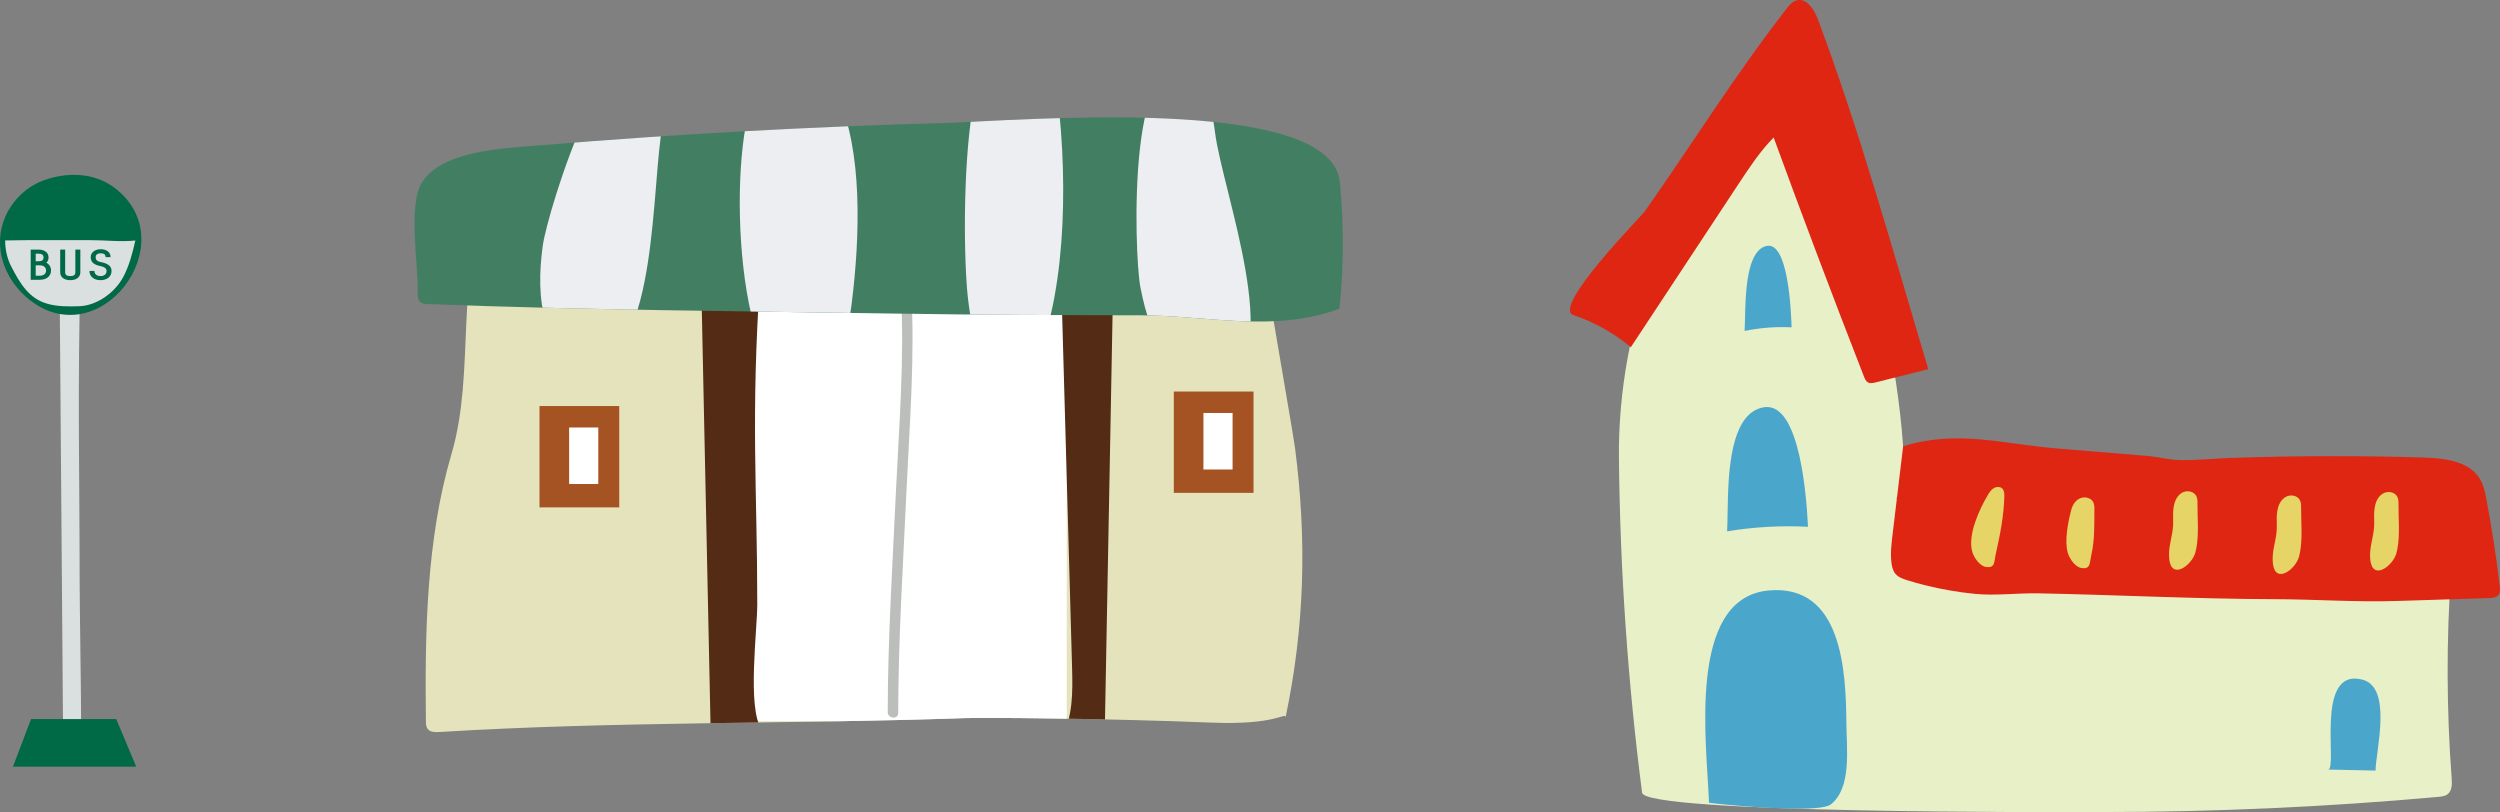 <?xml version="1.0" encoding="UTF-8"?>
<svg id="_レイヤー_2" data-name="レイヤー 2" xmlns="http://www.w3.org/2000/svg" width="128.335" height="41.689" xmlns:xlink="http://www.w3.org/1999/xlink" viewBox="0 0 128.335 41.689">
  <rect x="0" y="0" width="128.335" height="41.689" fill="#808080" stroke="none"/>
  <defs>
    <style>
      .cls-1 {
        fill: #427f62;
      }

      .cls-1, .cls-2, .cls-3, .cls-4, .cls-5, .cls-6, .cls-7, .cls-8, .cls-9, .cls-10, .cls-11, .cls-12, .cls-13, .cls-14 {
        stroke-width: 0px;
      }

      .cls-2 {
        fill: #e4e3bc;
      }

      .cls-3 {
        fill: #eceef1;
      }

      .cls-4 {
        fill: none;
      }

      .cls-5 {
        fill: #006946;
      }

      .cls-6 {
        fill: #542b14;
      }

      .cls-15 {
        clip-path: url(#clippath-1);
      }

      .cls-7 {
        fill: #a65323;
      }

      .cls-8 {
        fill: #fff;
      }

      .cls-9 {
        fill: #dadfdf;
      }

      .cls-10 {
        fill: #4aa6cb;
      }

      .cls-16 {
        clip-path: url(#clippath);
      }

      .cls-11 {
        fill: #e6d466;
      }

      .cls-12 {
        fill: #df2613;
      }

      .cls-13 {
        fill: #bbbebb;
      }

      .cls-14 {
        fill: #e8f0c8;
      }
    </style>
    <clipPath id="clippath">
      <path class="cls-4" d="m62.189,37.095c-5.057-.21-11.588-.269-12.683-.231-8.983.314-18.015.162-26.908.711-.178.011-.374.019-.519-.055-.193-.098-.214-.292-.216-.46-.052-4.505.01-9.324,1.313-13.752,1.263-4.294.095-9.098,2.005-13.21,5.079.657,10.231.451,15.351.244,7.937-.321,15.874-.642,23.811-.963-.256.01,1.979,12.414,2.135,13.611.612,4.719.498,9.157-.484,13.833-.015-.29-.434.411-3.805.271Z"/>
    </clipPath>
    <clipPath id="clippath-1">
      <path class="cls-4" d="m25.274,7.691c-1.46.212-2.955.641-3.607,1.661-.741,1.158-.182,4.312-.224,5.65-.006.182,0,.391.138.508.101.086.243.095.375.1,8.046.306,16.085.363,24.176.49,4.121.065,8.242.08,12.364.085,3.485.004,6.901.908,10.262-.334.226-2.162.232-4.348.02-6.511-.447-4.556-16.68-3.126-20.35-3.025-6.88.19-13.754.569-20.613,1.138-.678.056-1.603.103-2.542.239Z"/>
    </clipPath>
  </defs>
  <g id="_レイヤー_1-2" data-name="レイヤー 1">
    <g>
      <g>
        <g class="cls-16">
          <path class="cls-2" d="m62.189,37.095c-5.057-.21-11.588-.269-12.683-.231-8.983.314-18.015.162-26.908.711-.178.011-.374.019-.519-.055-.193-.098-.214-.292-.216-.46-.052-4.505.01-9.324,1.313-13.752,1.263-4.294.095-9.098,2.005-13.21,5.079.657,10.231.451,15.351.244,7.937-.321,15.874-.642,23.811-.963-.256.01,1.979,12.414,2.135,13.611.612,4.719.498,9.157-.484,13.833-.015-.29-.434.411-3.805.271Z"/>
          <rect class="cls-8" x="37.305" y="13.046" width="17.456" height="23.975"/>
          <path class="cls-6" d="m39.088,37.428c-.736-1.078-.214-5.102-.214-6.4,0-5.986-.345-9.514.153-16.882l-3.029.432c.153,7.292.354,16.797.507,24.09l2.583-1.24Z"/>
          <path class="cls-6" d="m57.122,15.642c-.133,7.111-.266,14.223-.399,21.334-.005.263-.017.547-.17.751-.465.617-1.463-.186-2.108.198.638-1.051.625-2.397.589-3.654-.179-6.35-.357-12.701-.536-19.051l2.624.421Z"/>
          <path class="cls-13" d="m46.242,14.977c.202,3.418-.094,6.895-.253,10.309-.174,3.751-.412,7.508-.419,11.264-.001.346.539.4.539.051.007-3.854.255-7.709.433-11.558.156-3.367.432-6.789.233-10.16-.021-.347-.554-.25-.533.094h0Z"/>
        </g>
        <path class="cls-1" d="m25.274,7.691c-1.46.212-2.955.641-3.607,1.661-.741,1.158-.182,4.312-.224,5.65-.006.182,0,.391.138.508.101.086.243.095.375.1,8.046.306,16.085.363,24.176.49,4.121.065,8.242.08,12.364.085,3.485.004,6.901.908,10.262-.334.226-2.162.232-4.348.02-6.511-.447-4.556-16.68-3.126-20.35-3.025-6.88.19-13.754.569-20.613,1.138-.678.056-1.603.103-2.542.239Z"/>
        <g class="cls-15">
          <path class="cls-3" d="m30.366,18.655c3.414-.321,3.062-9.281,3.656-12.281.195-.985.368-2.129-.087-2.884-2.382-3.948-5.833,7.373-6.072,9.119-.185,1.35-.217,2.774.181,3.986.398,1.212,1.305,2.157,2.323,2.06Z"/>
          <path class="cls-3" d="m38.477,5.578c1.087-3.969,3.058-3.837,4.508-.682,1.299,2.828,1.17,7.181.739,10.659-.227,1.836-.886,3.599-1.843,4.085-3.733,1.894-4.6-9.697-3.404-14.062Z"/>
          <path class="cls-3" d="m50.37,3.737c1.115-3.417,3.172-3.961,3.793.271.671,4.577.647,10.606-.946,14.464-.348.842-.805,1.654-1.35,1.653-.292-.001-.573-.242-.818-.561-.825-1.075-1.291-3.02-1.425-4.974-.183-2.667-.128-7.419.495-9.965.077-.314.161-.61.251-.887Z"/>
          <path class="cls-3" d="m62.842,19.646c3.129-1.412-.068-9.78-.465-12.814-.13-.995-.332-2.135-1.004-2.702-3.517-2.964-3.165,8.874-2.834,10.604.256,1.338.681,2.696,1.446,3.715.765,1.018,1.925,1.618,2.857,1.196Z"/>
        </g>
        <rect class="cls-7" x="27.695" y="20.844" width="4.093" height="5.202"/>
        <rect class="cls-8" x="29.216" y="21.945" width="1.496" height="2.901"/>
        <rect class="cls-7" x="60.256" y="20.099" width="4.093" height="5.202"/>
        <rect class="cls-8" x="61.777" y="21.2" width="1.496" height="2.901"/>
      </g>
      <g>
        <path class="cls-14" d="m96.698,16.069c1.006,4.926,1.411,9.569.58,9.521,4.237.241,8.055,1.044,12.32.912,2.5-.077,14.796-1.925,15.957.31.393.757.329,1.659.27,2.51-.247,3.537-.237,7.092.029,10.628.022.295.024.642-.211.822-.132.101-.308.12-.474.135-5.712.517-11.529.778-17.27.778-2.096.01-23.465.081-23.604-.992-.735-5.703-1.132-11.449-1.189-17.199-.066-6.684,2.526-14.703,8.337-18.687,1.871-1.283,4.018,5.204,5.255,11.263Z"/>
        <path class="cls-12" d="m123.064,30.85c1.566-.049,3.132-.098,4.699-.147.173-.006.366-.02.479-.145.113-.124.1-.309.081-.473-.177-1.495-.407-2.985-.69-4.466-.071-.372-.149-.753-.355-1.077-.564-.884-1.824-1.024-2.905-1.057-3.281-.099-6.565-.091-9.845.022-.852.03-1.716.12-2.567.112-.6-.006-1.169-.169-1.774-.218-1.512-.121-3.024-.255-4.537-.375-2.779-.221-5.178-.987-7.955-.116-.182,1.517-.363,3.033-.545,4.55-.058.487-.117.981-.049,1.468.026.189.075.383.202.531.153.179.394.263.624.333.29.089.583.171.878.245.847.213,1.71.363,2.581.449,1.047.103,2.187-.048,3.249-.028,4.041.079,8.055.287,12.122.3,2.117.006,4.203.16,6.307.091Z"/>
        <path class="cls-11" d="m102.458,28.408c-.097.427-.028.762-.5.698-.34-.046-.63-.49-.714-.781-.248-.865.365-2.181.8-2.916.079-.134.169-.269.302-.349.134-.081.323-.091.436.017.105.1.112.262.108.406-.024.982-.212,1.95-.433,2.926Z"/>
        <path class="cls-11" d="m107.361,28.463c-.097.427-.028.762-.499.698-.34-.046-.63-.49-.714-.781-.182-.635.016-1.596.182-2.221.065-.246.22-.482.456-.582.236-.101.553-.024.668.203.059.116.06.251.059.381-.005.753.017,1.565-.151,2.303Z"/>
        <path class="cls-11" d="m112.742,28.167c-.014.071-.031.141-.05.208-.179.638-1.213,1.421-1.336.327-.069-.616.169-1.141.199-1.735.02-.392-.046-.697.067-1.123.065-.246.22-.481.456-.582.236-.1.553-.024.668.203.059.116.06.251.059.381-.005.716.084,1.594-.063,2.322Z"/>
        <path class="cls-11" d="m118.062,28.384c-.014.071-.031.141-.05.208-.179.638-1.213,1.421-1.336.327-.069-.616.169-1.141.199-1.735.02-.392-.046-.697.067-1.124.065-.246.22-.481.456-.582.236-.101.554-.024.668.203.059.116.06.251.059.381-.005.716.084,1.594-.063,2.322Z"/>
        <path class="cls-11" d="m123.062,28.206c-.014.071-.031.141-.05.208-.179.637-1.213,1.421-1.336.326-.069-.616.169-1.141.199-1.735.02-.392-.046-.697.066-1.123.065-.246.22-.482.456-.582.236-.101.553-.024.668.203.059.116.06.251.059.381-.005.716.084,1.594-.063,2.322Z"/>
        <path class="cls-10" d="m121.945,39.557l-2.442-.053c.534.012-.714-5.221,1.746-4.622,1.58.385.723,3.584.696,4.675Z"/>
        <path class="cls-12" d="m81.85,16.617c.668.325,1.297.73,1.867,1.207,1.849-2.803,3.698-5.605,5.547-8.408.544-.824,1.092-1.654,1.784-2.358,1.503,4.109,3.049,8.203,4.639,12.279.044.113.095.234.2.293.116.065.26.034.389.002.903-.227,1.807-.454,2.711-.681-1.8-6.009-3.485-12.137-5.677-17.985-.187-.5-.586-1.095-1.098-.943-.207.061-.357.237-.489.407-2.578,3.308-4.873,6.983-7.304,10.442-.143.203-4.793,4.92-3.647,5.304.368.123.729.271,1.078.441Z"/>
        <path class="cls-10" d="m88.614,41.305c1.601.153,4.863.388,5.372-.013,1.08-.852.806-2.886.796-4.14-.021-2.688-.211-7.192-3.998-6.84-4.216.396-3.158,7.942-3.054,10.894 0.0.006.349.048.883.099Z"/>
        <path class="cls-10" d="m89.592,15.809c-.016.476-.018.9-.035,1.18.8-.164,1.609-.226,2.413-.186-.029-.921-.184-4.415-1.284-4.178-.894.192-1.049,1.883-1.094,3.184Z"/>
        <path class="cls-10" d="m88.7,25.55c-.021.696-.016,1.316-.042,1.725,1.375-.226,2.768-.304,4.153-.233-.065-1.348-.387-6.463-2.278-6.134-1.536.267-1.777,2.738-1.833,4.641Z"/>
      </g>
      <g>
        <path class="cls-9" d="m4.165,37.346c0-1.903-.077-6.233-.077-7.509,0-5.885-.124-9.353.055-16.598l-1.09.425c.055,7.169.127,16.515.182,23.684l.929-.002Z"/>
        <path class="cls-5" d="m5.884,9.644c3.703,2.806-.859,8.813-4.544,5.601-.66-.577-1.173-1.409-1.307-2.346-.243-1.699.864-3.152,2.201-3.639,1.204-.438,2.596-.414,3.649.384Z"/>
        <path class="cls-9" d="m.264,12.343c0,.457.1.918.3,1.311.475.933.945,1.692,1.902,1.949.526.141,1.071.134,1.61.116.867-.03,1.812-.662,2.266-1.528.296-.564.46-1.206.607-1.845-.755.082-1.554-.021-2.323-.018-1.454.005-2.909-.015-4.362.015Z"/>
        <path class="cls-5" d="m1.576,14.362v-1.549h.397c.272,0,.519.12.519.405,0,.115-.043.204-.112.269.15.079.239.218.239.4,0,.291-.232.475-.568.475h-.476Zm.256-1.339v.389h.142c.178,0,.26-.058.26-.193,0-.138-.082-.196-.26-.196h-.142Zm.22,1.13c.201,0,.313-.11.313-.265,0-.156-.111-.266-.313-.266h-.22v.532h.22Z"/>
        <path class="cls-5" d="m3.089,12.814h.256v1.163c0,.138.085.196.263.196s.26-.058.26-.196v-1.163h.256v1.163c0,.285-.246.405-.516.405-.272,0-.518-.12-.518-.405v-1.163Z"/>
        <path class="cls-5" d="m5.47,13.908c0-.12-.102-.207-.31-.248-.287-.058-.504-.168-.504-.461,0-.273.27-.405.504-.405.27,0,.516.12.516.405h-.256c0-.138-.083-.196-.26-.196-.144,0-.249.068-.249.196,0,.145.076.217.249.252.305.058.566.167.566.457s-.232.474-.566.474c-.336,0-.568-.185-.568-.474h.256c0,.155.111.265.313.265.199,0,.31-.11.31-.265Z"/>
        <polygon class="cls-5" points="6.991 39.355 .666 39.355 1.594 36.914 5.967 36.914 6.991 39.355"/>
      </g>
    </g>
  </g>
</svg>